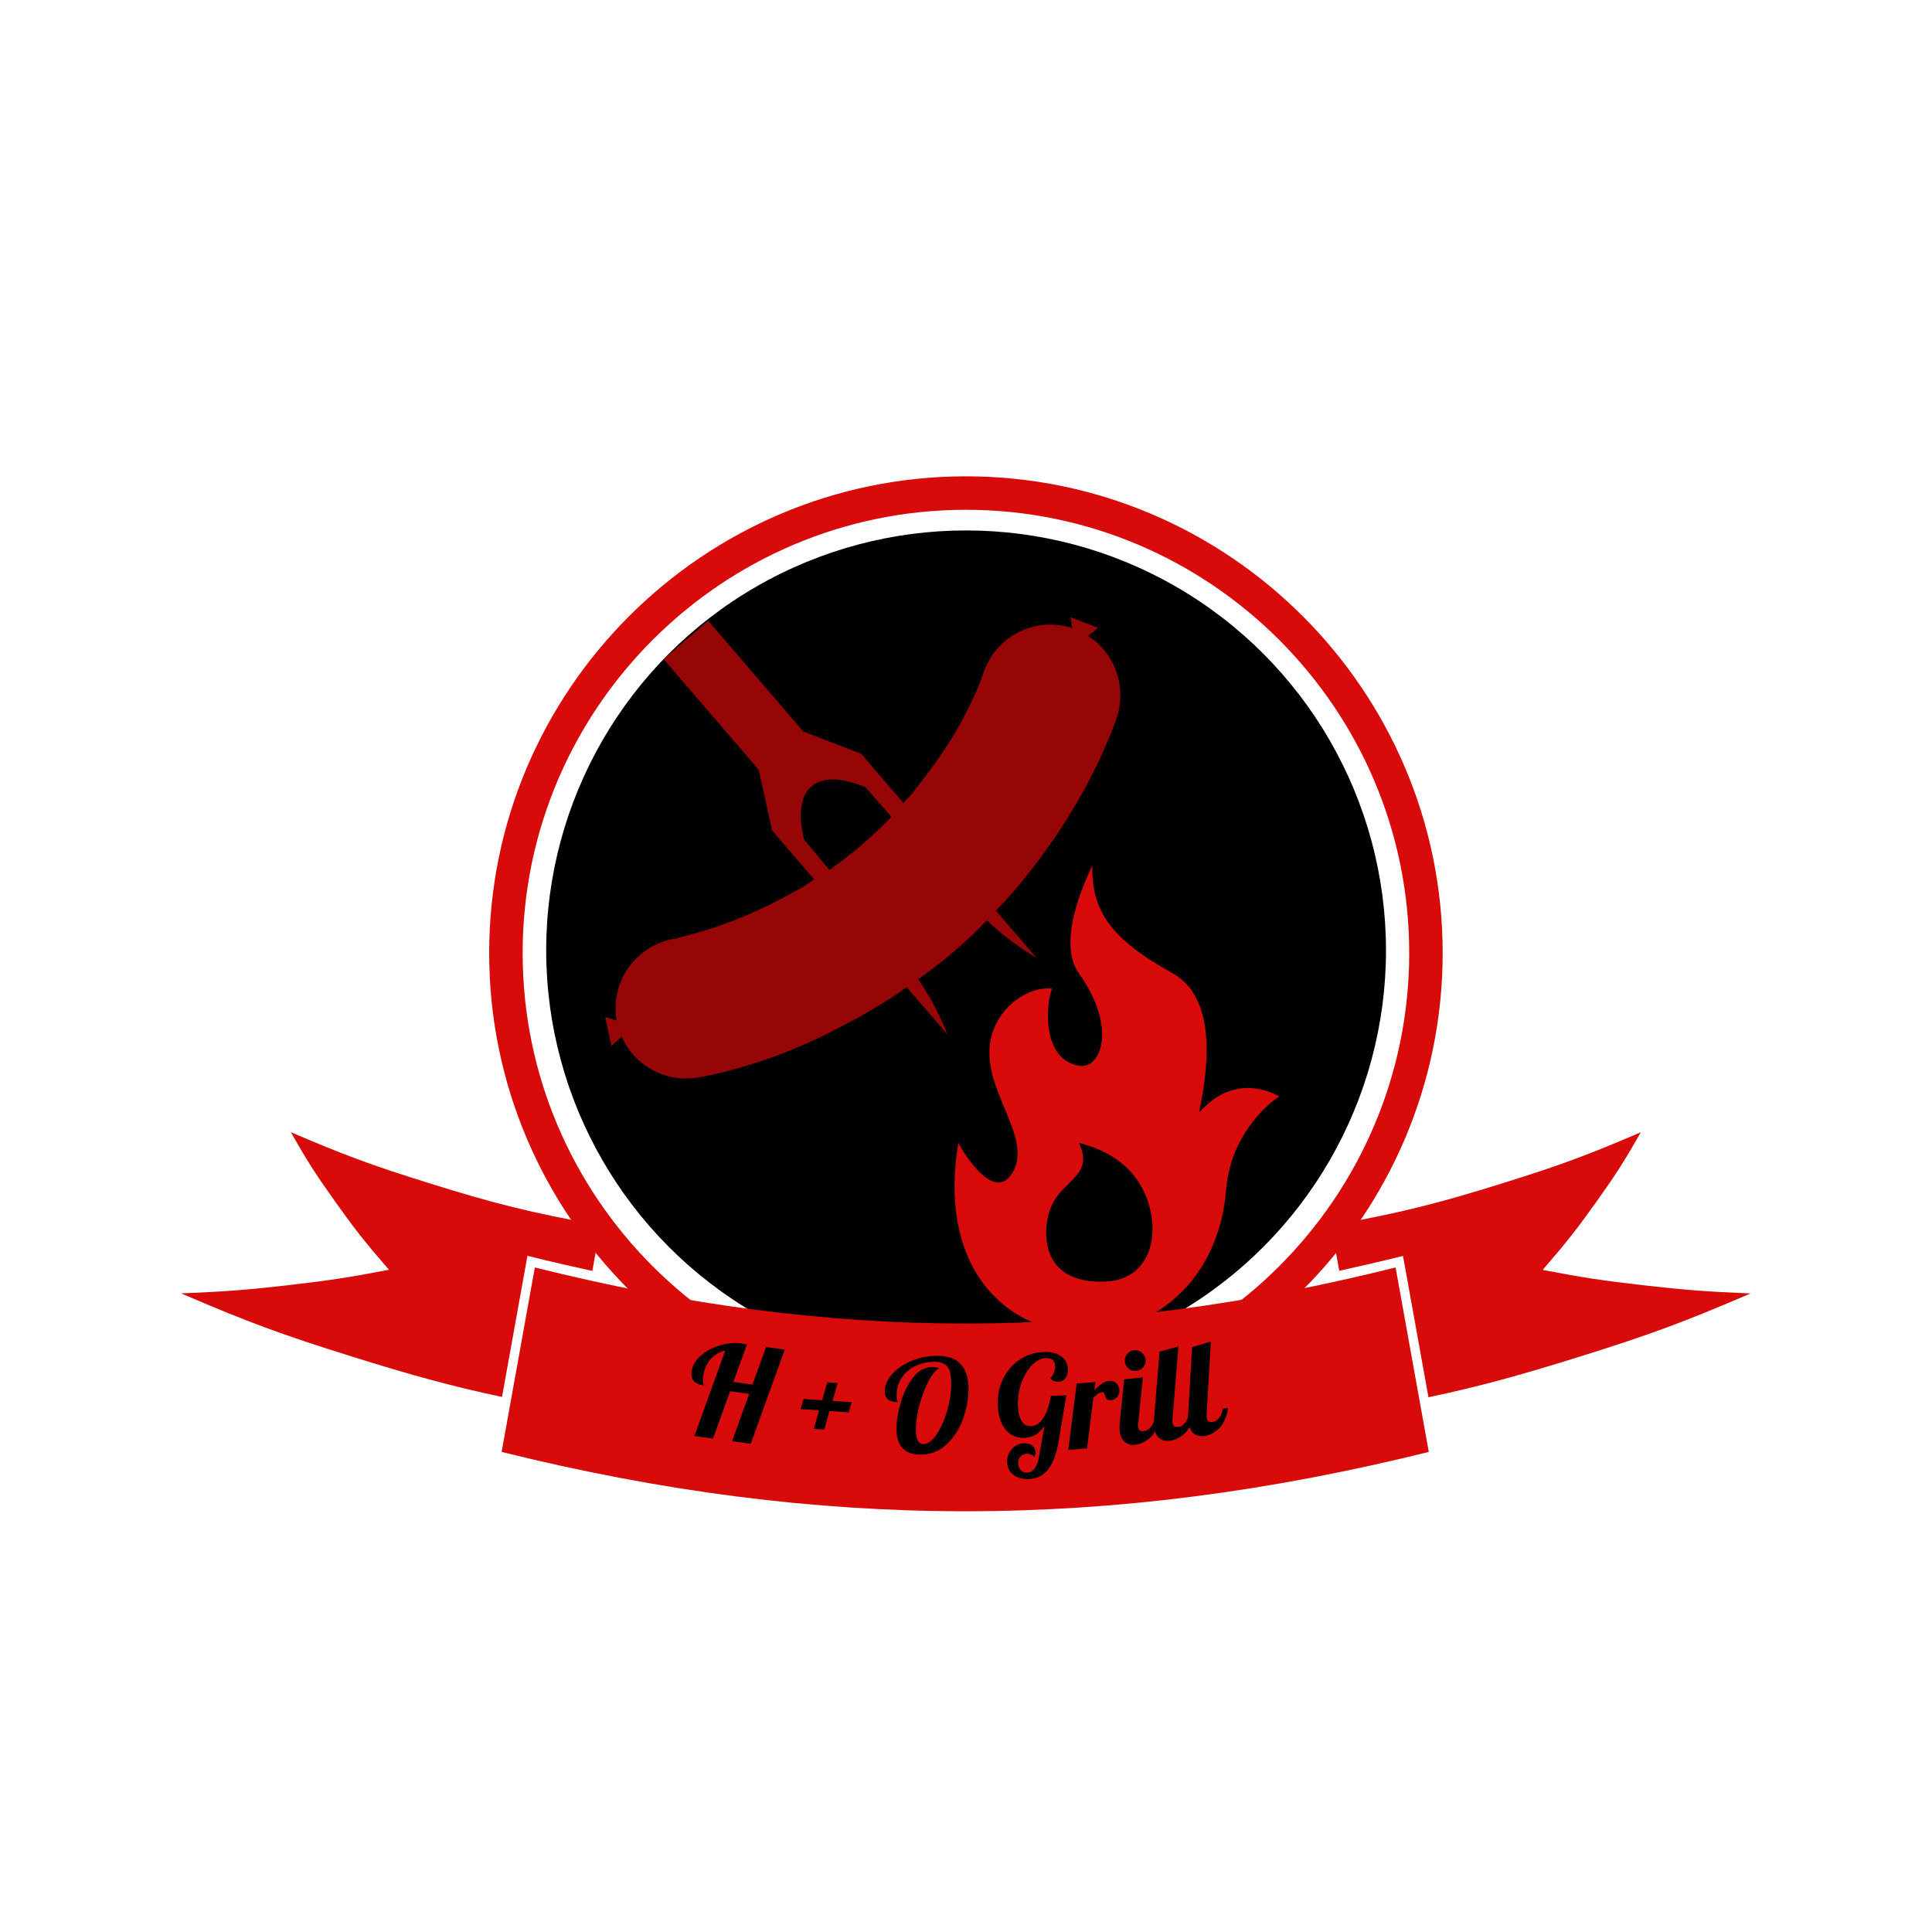 <svg xmlns="http://www.w3.org/2000/svg" width="512" height="512" viewBox="0 0 512 512" data-svgdocument="" id="_Tgu04liaHRkrc9py5calg" class="fl-svgdocument" x="0" y="0" style="overflow: hidden;" xmlns:xlink="http://www.w3.org/1999/xlink">
  <defs id="_LKNAZ_F4u6ZZZB61vHm5A" transform="matrix(1.225, 0, 0, 1.225, -57.569, -57.322)" />
  <path id="_OZr449QVPSYI9wa_iUyCd" d="M40,68.5c-15.7,0-28.5-12.8-28.5-28.5S24.3,11.5,40,11.5S68.5,24.3,68.5,40S55.7,68.5,40,68.5z M40,13.5   c-14.6,0-26.5,11.9-26.5,26.5S25.4,66.5,40,66.5S66.5,54.6,66.5,40S54.6,13.5,40,13.5z" fill="#d80a0a" transform="matrix(4.433, 0, 0, 4.433, 78.66, 75.253)" />
  <circle id="_rw4i5ZtS06gJ5w4z7I9YF" cx="88.385" cy="88.385" r="88.385" fill="#000000" transform="matrix(1.259, 0, 0, 1.259, 144.748, 140.571)" />
  <path id="_34BMe0-RiTwqgeAc7QIPp" d="M91.845,49.72c1.215-4.03-0.344-8.534-4.078-10.886c-0.449-0.281-4.331-2.684-10.884-5.066  c-3.277-1.189-7.627-2.371-12.145-3.259C62.74,30.116,61,29.794,58,29.542v-8.461c0,0-1.391,3.52-1.875,8.243  c-2.107-0.178-4.075-0.298-6.342-0.298c-2.237,0-3.902,0.118-5.984,0.292C43.314,24.598,42,21.082,42,21.082v8.45  c-3,0.253-4.776,0.579-6.801,0.976c-6.787,1.333-12.476,3.321-16.361,5.012c-3.887,1.695-6.257,3.094-6.591,3.303  C8.5,41.168,6.886,45.678,8.101,49.715l-1.744-0.051l0.945,1.777l0.951,1.777l0.792-1.288c0.023,0.041,0.046,0.079,0.07,0.119  c2.813,4.489,8.732,5.852,13.224,3.039c0.356-0.211,3.216-1.868,7.842-3.485c2.457-0.859,5.783-1.708,9.118-2.34  C40.052,49.122,40,48.994,42,48.875v8.807l4,7.438v5.355v0.894V85h8V71.37v-0.894v-5.355l4-7.438v-8.798  c2,0.136,2.184,0.29,3.035,0.458c5.143,1.009,9.537,2.534,12.361,3.77c1.412,0.617,2.582,1.161,3.256,1.524  c0.338,0.182,0.853,0.317,0.983,0.396C77.694,55.064,78,55.082,78,55.093v-0.004v0.012V55h-0.276h-0.074l-0.043,0.046l-0.049,0.006  c4.484,2.823,10.4,1.489,13.226-2.994c0.055-0.088,0.102-0.169,0.152-0.257l0.87,1.415l0.957-1.775l0.957-1.777L91.845,49.72z   M55.53,53.813c0,0-2.147,4.91-5.505,4.91c-3.357,0-5.505-4.91-5.505-4.91s-0.001-2.146-0.055-5.328  c1.769-0.167,3.608-0.266,5.52-0.266c1.942,0,3.808,0.105,5.6,0.277C55.53,51.673,55.53,53.813,55.53,53.813z M22.34,55.088  c0,0.001-0.001,0.001-0.002,0.001c-0.002,0.003-0.005,0.003-0.007,0.004L22.34,55.088z M77.586,55.105l-0.004-0.003  c0-0.001-0.004-0.004-0.005-0.004l0.003,0.003L77.586,55.105z M22.294,55.117l0.004-0.004c0,0,0.002,0,0.003-0.001  c0.002-0.001,0.005-0.005,0.008-0.006c0.003-0.003,0.015-0.01,0.021-0.014l-0.024,0.015C22.3,55.113,22.295,55.117,22.294,55.117z" fill="#960606" transform="matrix(-1.476, 1.268, -1.268, -1.476, 363.353, 231.647)" />
  <path id="_tMt_p3sbYVXUDJaSBABST" d="M56.572,55.698c0-1.52,6.527-21.734-6.182-27.847C35.748,20.808,31.701,15.19,31.822,6.188  c-0.009,0.365-8.855,14.62-3.094,21.663c8.942,10.902,5.166,19.343,0,18.566c-8.68-1.301-7.632-12.617-6.191-15.472  c-4.536-0.478-9.782,2.343-12.378,6.188c-7.808,11.598,9.114,22.696,3.097,30.944c-4.579,6.285-12.404-6.09-12.378-6.188  c-9.29,48.494,58.182,49.726,61.889,9.284c1.104-12.128,12.024-18.725,12.375-18.569C63.515,47.243,56.572,56.086,56.572,55.698z   M34.918,89.743C18.695,90.341,20.361,78.184,22.537,74.27c2.763-4.984,9.76-5.969,6.191-12.381  c0.046,0.098,7.589,1.231,12.373,6.188C48.439,75.652,47.604,89.264,34.918,89.743z" fill="#d80a0a" transform="matrix(1.147, 0, 0, 1.32, 252.96, 221.17)" />
  <g id="_a91LR5BnZkMZ_HoJzt1hv" transform="matrix(0.995, 0, 0, 0.995, 1.225, 4.271)" fill="#d80a0a">
    <path id="_SZiTVFyQ_7W3YnhgGX8Nv" d="M23.521,57.778c0.707-3.857,1.207-6.589,1.898-10.353c17.104,4.196,32.061,4.195,49.164-0.001  c0.668,3.647,1.186,6.467,1.896,10.354C58.262,62.218,41.739,62.219,23.521,57.778z" fill="#d80a0a" transform="matrix(4.663, 0, 0, 4.745, 22.693, 108.26)" />
    <path id="_5P4Z3NsspzxROJzUqWvKl" d="M25.21,47.101l-1.452,7.923c-2.855-0.594-5.122-1.205-8.602-2.275c-3.974-1.221-5.932-1.931-9.729-3.537  c2.525-0.102,3.754-0.193,6.136-0.462c2.372-0.269,3.522-0.442,5.737-0.864c-1.348-1.525-1.966-2.297-3.084-3.842  c-1.124-1.55-1.627-2.329-2.521-3.882c3.044,1.286,4.615,1.855,7.802,2.835c3.882,1.195,5.874,1.675,9.889,2.398  c-0.174,0.946-0.326,1.776-0.469,2.556c-1.183-0.253-2.373-0.521-3.577-0.817L25.21,47.101z" fill="#d80a0a" transform="matrix(4.663, 0, 0, 4.745, 21.695, 106.681)" />
    <path id="_QY3c4ZMedgxwxTePbV-Ba" d="M94.643,49.21c-3.799,1.606-5.754,2.315-9.729,3.537c-3.508,1.077-5.781,1.69-8.669,2.288  c-0.315-1.725-0.605-3.309-0.907-4.955l-0.547-2.98l-0.129,0.032c-1.182,0.29-2.351,0.555-3.512,0.805  c-0.143-0.776-0.294-1.602-0.466-2.543c4.013-0.723,6.005-1.205,9.888-2.399c3.186-0.979,4.758-1.547,7.801-2.834  c-0.893,1.553-1.398,2.332-2.521,3.882c-1.119,1.545-1.733,2.317-3.084,3.843c2.217,0.421,3.367,0.594,5.738,0.862  C90.889,49.015,92.117,49.108,94.643,49.21z" fill="#d80a0a" transform="matrix(4.663, 0, 0, 4.745, 23.694, 106.71)" />
  </g>
  <path id="_z_wBzpSkH0i8XLyk6UETq" fill="#000000" transform="matrix(0.347, 0, 0, 0.347, 252.709, 365.426)" text="H + O Grill" text-anchor="middle" font-size="100" letter-spacing="0" side="left" offset="0.5" dx="0" dy="0" space="preserve" font-family="Lobster" font-scale="contain" x="0" y="0" data-fl-textpath="" font-weight="400" font-style="normal" path="M-292.265 21.73C-118.292 75.919 155.211 61.945 292.995 21.73" d="M-197.992 43.625L-174.355-21.763Q-181.375-19.903 -185.754-14.852Q-190.134-9.802 -191.211-1.976L-191.211-1.976Q-191.715 1.689 -191.219 3.221Q-190.724 4.753 -190.751 4.951L-190.751 4.951Q-196.1 4.215 -198.419 1.625Q-200.737-0.966 -200.028-6.117L-200.028-6.117Q-199.156-12.457 -193.13-17.735Q-187.104-23.013 -178.469-25.61Q-169.835-28.207 -161.711-27.089L-161.711-27.089Q-160.324-26.898 -157.776-26.345L-157.776-26.345L-168.179 2.304L-153.616 4.308L-143.213-24.341L-128.948-22.377L-154.898 49.556L-169.163 47.593L-156.111 11.435L-170.674 9.43L-183.726 45.588L-197.992 43.625ZM-106.746 38.167L-102.699 24.004L-116.868 23.063L-114.549 15.3L-100.38 16.24L-96.466 2.57L-88.483 3.1L-92.397 16.77L-77.83 17.737L-80.049 25.507L-94.717 24.534L-98.764 38.697L-106.746 38.167ZM-25.874 57.837Q-34.274 57.766 -38.983 52.927Q-43.693 48.087 -43.605 37.587L-43.605 37.587Q-43.53 28.688 -40.237 17.615Q-36.944 6.542 -30.728-1.306Q-24.512-9.154 -16.112-9.084L-16.112-9.084Q-13.112-9.059 -10.919-8.24L-10.919-8.24Q-15.341-5.677 -19.458 2.389Q-23.576 10.454 -26.16 20.433Q-28.744 30.412 -28.808 38.111L-28.808 38.111Q-28.854 43.511 -27.48 46.623Q-26.106 49.735 -23.106 49.76L-23.106 49.76Q-18.206 49.801 -13.297 42.792Q-8.388 35.783 -5.149 25.109Q-1.909 14.436 -1.826 4.537L-1.826 4.537Q-1.774-1.663 -2.792-5.422Q-3.811-9.18 -6.595-11.104Q-9.379-13.027 -14.479-13.07L-14.479-13.07Q-22.178-13.135 -28.805-10.04Q-35.431-6.946 -39.43-1.129Q-43.429 4.688 -43.493 12.387L-43.493 12.387Q-43.516 15.087 -43.026 16.341Q-42.537 17.596 -42.539 17.796L-42.539 17.796Q-47.538 17.754 -50.071 15.732Q-52.605 13.711 -52.568 9.311L-52.568 9.311Q-52.51 2.411 -46.807-3.841Q-41.105-10.093 -31.722-13.915Q-22.34-17.736 -12.04-17.65L-12.04-17.65Q 0.459-17.545  6.002-10.698Q 11.545-3.851  11.444 8.148L 11.444 8.148Q 11.355 18.848  7.257 30.414Q 3.16 41.98 -5.257 49.959Q-13.674 57.939 -25.874 57.837L-25.874 57.837ZM 57.734 76.495Q 50.443 76.857  45.812 73.332Q 41.182 69.807  40.88 63.714L 40.88 63.714Q 40.692 59.919  42.331 56.633Q 43.97 53.348  46.975 51.347Q 49.98 49.346  53.675 49.163L 53.675 49.163Q 57.47 48.974  59.912 50.756Q 62.353 52.537  62.506 55.633L 62.506 55.633Q 62.625 58.03  61.596 59.483L 61.596 59.483Q 60.638 58.329  59.055 57.707Q 57.472 57.084  55.774 57.168L 55.774 57.168Q 52.778 57.317  50.979 59.409Q 49.181 61.5  49.339 64.696L 49.339 64.696Q 49.497 67.892  51.444 69.798Q 53.391 71.704  56.188 71.566L 56.188 71.566Q 59.683 71.392  62.027 68.172Q 64.37 64.952  65.366 58.795L 65.366 58.795L 69.266 36.475L 68.866 36.495Q 66.358 40.424  62.612 42.612Q 58.865 44.8  54.271 45.028L 54.271 45.028Q 48.478 45.315  43.93 42.437Q 39.382 39.559  36.75 33.932Q 34.118 28.305  33.742 20.715L 33.742 20.715Q 33.197 9.728  37.543 0.452Q 41.889-8.825  50.021-14.435Q 58.153-20.044  68.241-20.544L 68.241-20.544Q 76.731-20.965  81.858-17.515Q 86.985-14.065  87.302-7.672L 87.302-7.672Q 87.515-3.378  85.546-0.677Q 83.577 2.024  80.182 2.192L 80.182 2.192Q 78.284 2.286  76.596 1.569Q 74.909 0.852  73.736-0.592L 73.736-0.592Q 75.474-1.88  76.591-4.588Q 77.709-7.297  77.575-9.994L 77.575-9.994Q 77.426-12.99  75.597-14.551Q 73.767-16.113  70.571-15.954L 70.571-15.954Q 64.778-15.667  59.64-10.256Q 54.502-4.845  51.617 3.609Q 48.732 12.062  49.182 21.151L 49.182 21.151Q 49.554 28.641  52.146 32.468Q 54.739 36.294  59.234 36.071L 59.234 36.071Q 64.627 35.804  68.49 29.905Q 72.352 24.007  74.309 12.996L 74.309 12.996L 86.1 12.512L 80.473 46.432Q 78.014 61.472  72.518 68.753Q 67.022 76.035  57.734 76.495L 57.734 76.495ZM 87.573 54.258L 93.994 3.552L 108.345 2.359L 107.563 8.645Q 110.703 5.374  113.311 3.551Q 115.919 1.729  119.108 1.464L 119.108 1.464Q 122.297 1.199  124.323 3.238Q 126.349 5.277  126.605 8.367L 126.605 8.367Q 126.846 11.257  125.134 13.606Q 123.423 15.956  120.035 16.238L 120.035 16.238Q 117.842 16.42  117.008 15.436Q 116.174 14.452  115.609 12.492L 115.609 12.492Q 115.203 11.221  114.854 10.648Q 114.505 10.075  113.708 10.141L 113.708 10.141Q 111.615 10.315  110.241 11.282Q 108.866 12.249  106.748 14.533L 106.748 14.533L 101.923 53.065L 87.573 54.258ZM 139.524-6.096Q 136.243-5.744  133.711-7.785Q 131.179-9.827  130.827-13.108L 130.827-13.108Q 130.475-16.389  132.511-18.971Q 134.548-21.553  137.829-21.905L 137.829-21.905Q 141.11-22.257  143.697-20.171Q 146.284-18.085  146.636-14.804L 146.636-14.804Q 146.988-11.522  144.897-8.985Q 142.805-6.447  139.524-6.096L 139.524-6.096ZM 138.734 50.31Q 133.961 50.822  130.708 48.154Q 127.455 45.485 126.815 39.52L 126.815 39.52Q 126.549 37.034  126.918 32.971L 126.918 32.971L 130.256 0.329L 144.574-1.206L 141.041 33.368Q 140.803 34.902  140.984 36.592L 140.984 36.592Q 141.197 38.581  142.232 39.325Q 143.268 40.068  145.455 39.834L 145.455 39.834Q 148.339 39.525  150.563 36.822Q 152.788 34.119  153.466 30.124L 153.466 30.124L 157.642 29.677Q 155.114 40.81  149.758 45.256Q 144.401 49.702  138.734 50.31L 138.734 50.31ZM 165.271 47.258Q 160.511 47.871  157.201 45.273Q 153.892 42.675 153.125 36.724L 153.125 36.724Q 152.806 34.244  153.088 30.175L 153.088 30.175L 157.296-20.882L 171.719-24.757L 167.216 30.27Q 167.011 31.809  167.228 33.495L 167.228 33.495Q 167.484 35.478  168.535 36.2Q 169.585 36.921  171.767 36.64L 171.767 36.64Q 174.644 36.269  176.81 33.52Q 178.976 30.771  179.569 26.762L 179.569 26.762L 183.734 26.225Q 181.445 37.409  176.185 41.969Q 170.925 46.529  165.271 47.258L 165.271 47.258ZM 191.736 43.621Q 186.991 44.346  183.622 41.826Q 180.253 39.306 179.346 33.375L 179.346 33.375Q 178.969 30.903  179.155 26.829L 179.155 26.829L 182.164-24.313L 196.492-28.526L 193.281 26.592Q 193.113 28.135  193.369 29.816L 193.369 29.816Q 193.672 31.793  194.739 32.489Q 195.807 33.186  197.981 32.854L 197.981 32.854Q 200.848 32.416  202.949 29.616Q 205.05 26.817  205.549 22.795L 205.549 22.795L 209.701 22.161Q 207.674 33.396  202.523 38.078Q 197.371 42.76  191.736 43.621L 191.736 43.621Z"></path>
</svg>